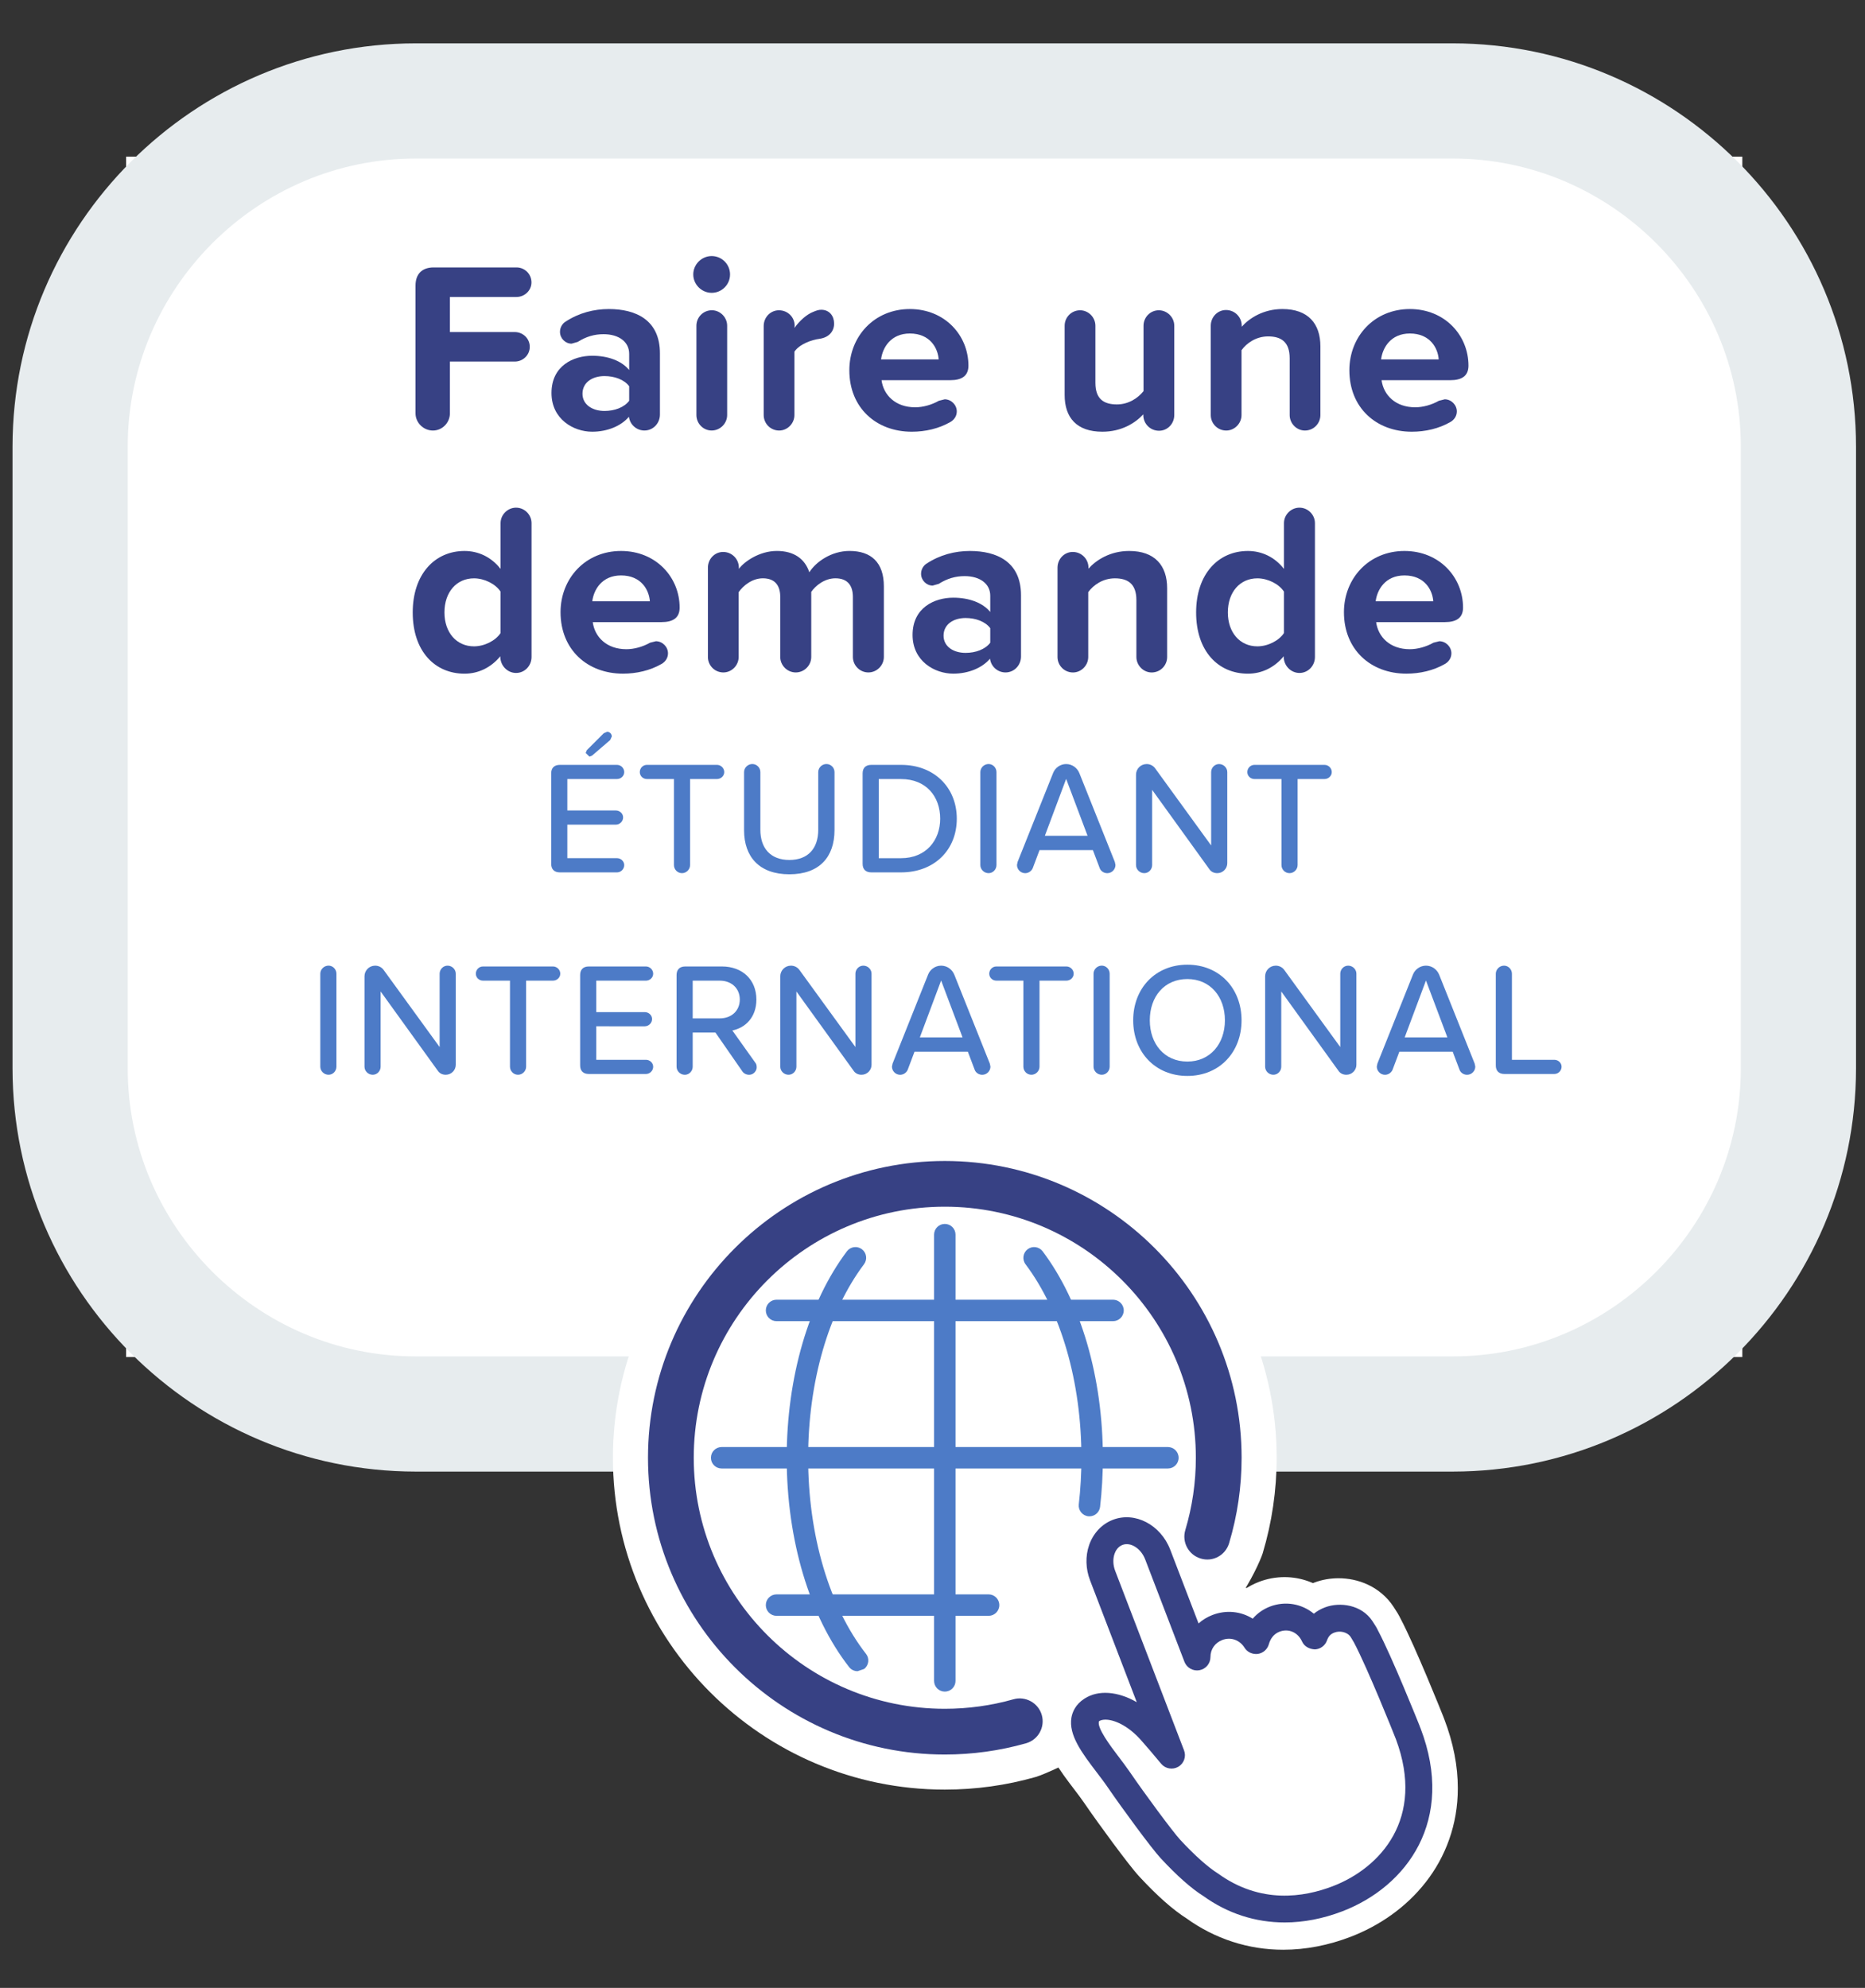 <?xml version="1.0" encoding="UTF-8" standalone="no"?>
<!-- Created with Inkscape (http://www.inkscape.org/) -->

<svg
   version="1.1"
   id="svg9"
   xml:space="preserve"
   width="91"
   height="97"
   viewBox="0 0 91 97"
   sodipodi:docname="icone_DemandeEtudiantInternational-91x97.svg"
   inkscape:version="1.1.1 (3bf5ae0d25, 2021-09-20)"
   xmlns:inkscape="http://www.inkscape.org/namespaces/inkscape"
   xmlns:sodipodi="http://sodipodi.sourceforge.net/DTD/sodipodi-0.dtd"
   xmlns="http://www.w3.org/2000/svg"
   xmlns:svg="http://www.w3.org/2000/svg"><rect x="0" y="0" width="91" height="97" fill="#333333" stroke="none"/><defs
     id="defs13" /><sodipodi:namedview
     id="namedview11"
     pagecolor="#ffffff"
     bordercolor="#666666"
     borderopacity="1.0"
     inkscape:pageshadow="2"
     inkscape:pageopacity="0.0"
     inkscape:pagecheckerboard="0"
     showgrid="false"
     inkscape:zoom="8.257732"
     inkscape:cx="45.472534"
     inkscape:cy="48.5"
     inkscape:window-width="1920"
     inkscape:window-height="1009"
     inkscape:window-x="-8"
     inkscape:window-y="-8"
     inkscape:window-maximized="1"
     inkscape:current-layer="layer1" /><g
     inkscape:groupmode="layer"
     id="layer1"
     inkscape:label="icone_DemandeEtudiantInternational-28-29"><rect
       style="fill:#ffffff;fill-rule:evenodd;stroke-width:0.91"
       id="rect133"
       width="78.862"
       height="58.574"
       x="6.152"
       y="7.643" /></g><g
     id="g15"
     inkscape:groupmode="layer"
     inkscape:label="icone_DemandeEtudiantInternational-28-28"
     transform="matrix(1.333,0,0,-1.333,0,96)"><g
       id="g603"
       transform="matrix(0.984,0,0,0.984,-0.421,0.266)"><g
         id="g17"
         transform="translate(54.473,20.316)"><path
           d="m 0,0 v 2.143 h -38.581 c -2.944,0 -5.613,1.2 -7.564,3.148 -1.948,1.952 -3.148,4.62 -3.149,7.564 v 23.137 c 10e-4,2.945 1.201,5.613 3.149,7.564 1.951,1.949 4.619,3.148 7.564,3.149 H 0 c 2.944,-10e-4 5.612,-1.2 7.564,-3.149 1.948,-1.951 3.148,-4.619 3.149,-7.564 V 12.855 C 10.712,9.911 9.512,7.243 7.564,5.291 5.612,3.343 2.944,2.143 0,2.143 v -4.285 c 8.263,0.008 14.989,6.734 14.998,14.997 V 35.992 C 14.989,44.255 8.263,50.982 0,50.99 h -38.581 c -8.263,-0.008 -14.99,-6.735 -14.998,-14.998 V 12.855 c 0.008,-8.263 6.735,-14.989 14.998,-14.997 L 0,-2.142 V 0"
           style="fill:#e7ecee;fill-opacity:1;fill-rule:nonzero;stroke:none"
           id="path19" /></g><g
         id="g21"
         transform="translate(15.885,57.541)"><path
           d="M 0,0 V 4.754 C 0,5.186 0.243,5.429 0.676,5.429 H 3.755 C 4.061,5.429 4.313,5.186 4.313,4.871 4.313,4.573 4.061,4.33 3.755,4.33 H 1.279 V 3.025 H 3.691 C 3.998,3.025 4.25,2.782 4.25,2.476 4.25,2.17 3.998,1.927 3.691,1.927 H 1.279 V 0 C 1.279,-0.342 1,-0.639 0.649,-0.639 0.288,-0.639 0,-0.342 0,0"
           style="fill:#374184;fill-opacity:1;fill-rule:nonzero;stroke:none"
           id="path23" /></g><g
         id="g25"
         transform="translate(23.833,58.01)"><path
           d="m 0,0 v 0.54 c -0.188,0.252 -0.549,0.378 -0.918,0.378 -0.45,0 -0.819,-0.234 -0.819,-0.657 0,-0.406 0.369,-0.64 0.819,-0.64 0.369,0 0.73,0.127 0.918,0.379 z m 1.144,1.765 v -2.279 c 0,-0.324 -0.252,-0.593 -0.577,-0.593 -0.288,0 -0.54,0.215 -0.576,0.512 -0.288,-0.342 -0.801,-0.557 -1.368,-0.557 -0.693,0 -1.513,0.467 -1.513,1.44 0,1.017 0.82,1.386 1.513,1.386 0.576,0 1.089,-0.18 1.377,-0.531 v 0.603 c 0,0.442 -0.378,0.73 -0.954,0.73 -0.342,0 -0.649,-0.09 -0.963,-0.288 L -2.143,2.124 c -0.234,0 -0.431,0.198 -0.431,0.441 0,0.163 0.09,0.306 0.207,0.378 0.495,0.325 1.053,0.469 1.611,0.469 0.99,0 1.9,-0.396 1.9,-1.647"
           style="fill:#374184;fill-opacity:1;fill-rule:nonzero;stroke:none"
           id="path27" /></g><g
         id="g29"
         transform="translate(26.334,57.479)"><path
           d="m 0,0 v 3.321 c 0,0.316 0.252,0.577 0.576,0.577 0.306,0 0.568,-0.261 0.568,-0.577 V 0 C 1.144,-0.315 0.882,-0.576 0.567,-0.576 0.252,-0.576 0,-0.315 0,0 Z m -0.117,5.23 c 0,0.378 0.315,0.684 0.684,0.684 0.378,0 0.684,-0.306 0.684,-0.684 0,-0.377 -0.306,-0.684 -0.684,-0.684 -0.369,0 -0.684,0.307 -0.684,0.684"
           style="fill:#374184;fill-opacity:1;fill-rule:nonzero;stroke:none"
           id="path31" /></g><g
         id="g33"
         transform="translate(31.456,60.881)"><path
           d="m 0,0 c 0,-0.278 -0.18,-0.513 -0.54,-0.566 -0.297,-0.037 -0.747,-0.199 -0.936,-0.478 v -2.358 c 0,-0.316 -0.261,-0.577 -0.567,-0.577 -0.324,0 -0.576,0.261 -0.576,0.577 v 3.312 c 0,0.324 0.252,0.585 0.567,0.585 0.323,0 0.585,-0.252 0.585,-0.576 l -0.009,-0.081 c 0.189,0.262 0.451,0.505 0.711,0.603 0.108,0.045 0.189,0.073 0.288,0.073 C -0.171,0.514 0,0.279 0,0"
           style="fill:#374184;fill-opacity:1;fill-rule:nonzero;stroke:none"
           id="path35" /></g><g
         id="g37"
         transform="translate(33.203,59.549)"><path
           d="M 0,0 H 2.143 C 2.115,0.414 1.827,0.963 1.071,0.963 0.359,0.963 0.054,0.433 0,0 Z m 1.071,1.873 c 1.296,0 2.179,-0.973 2.179,-2.107 0,-0.378 -0.243,-0.54 -0.676,-0.54 H 0.018 c 0.072,-0.549 0.513,-1.008 1.251,-1.008 0.289,0 0.612,0.09 0.882,0.243 l 0.216,0.054 c 0.243,0 0.45,-0.207 0.45,-0.451 0,-0.17 -0.098,-0.315 -0.243,-0.396 -0.423,-0.243 -0.927,-0.359 -1.431,-0.359 -1.324,0 -2.323,0.89 -2.323,2.286 0,1.26 0.928,2.278 2.251,2.278"
           style="fill:#374184;fill-opacity:1;fill-rule:nonzero;stroke:none"
           id="path39" /></g><g
         id="g41"
         transform="translate(44.11,60.8)"><path
           d="m 0,0 v -3.321 c 0,-0.325 -0.252,-0.585 -0.567,-0.585 -0.325,0 -0.585,0.26 -0.585,0.585 v 0.026 c -0.297,-0.323 -0.811,-0.647 -1.522,-0.647 -0.954,0 -1.404,0.521 -1.404,1.368 V 0 c 0,0.315 0.252,0.576 0.576,0.576 0.306,0 0.568,-0.261 0.568,-0.576 v -2.124 c 0,-0.604 0.314,-0.802 0.8,-0.802 0.442,0 0.792,0.243 0.99,0.495 V 0 c 0,0.315 0.252,0.576 0.568,0.576 C -0.261,0.576 0,0.315 0,0"
           style="fill:#374184;fill-opacity:1;fill-rule:nonzero;stroke:none"
           id="path43" /></g><g
         id="g45"
         transform="translate(49.546,60.035)"><path
           d="m 0,0 v -2.557 c 0,-0.315 -0.252,-0.576 -0.576,-0.576 -0.307,0 -0.567,0.261 -0.567,0.576 v 2.116 c 0,0.603 -0.316,0.81 -0.801,0.81 -0.45,0 -0.802,-0.252 -0.99,-0.513 v -2.413 c 0,-0.315 -0.262,-0.576 -0.568,-0.576 -0.324,0 -0.576,0.261 -0.576,0.576 v 3.322 c 0,0.324 0.252,0.586 0.567,0.586 0.324,0 0.585,-0.262 0.585,-0.586 V 0.729 c 0.28,0.315 0.801,0.658 1.513,0.658 C -0.459,1.387 0,0.846 0,0"
           style="fill:#374184;fill-opacity:1;fill-rule:nonzero;stroke:none"
           id="path47" /></g><g
         id="g49"
         transform="translate(51.804,59.549)"><path
           d="M 0,0 H 2.143 C 2.115,0.414 1.827,0.963 1.071,0.963 0.359,0.963 0.054,0.433 0,0 Z m 1.071,1.873 c 1.296,0 2.179,-0.973 2.179,-2.107 0,-0.378 -0.243,-0.54 -0.676,-0.54 H 0.018 c 0.072,-0.549 0.513,-1.008 1.251,-1.008 0.289,0 0.612,0.09 0.882,0.243 l 0.216,0.054 c 0.243,0 0.45,-0.207 0.45,-0.451 0,-0.17 -0.098,-0.315 -0.243,-0.396 -0.423,-0.243 -0.927,-0.359 -1.431,-0.359 -1.324,0 -2.323,0.89 -2.323,2.286 0,1.26 0.928,2.278 2.251,2.278"
           style="fill:#374184;fill-opacity:1;fill-rule:nonzero;stroke:none"
           id="path51" /></g><g
         id="g53"
         transform="translate(19.049,49.369)"><path
           d="m 0,0 v 1.54 c -0.188,0.288 -0.603,0.495 -0.99,0.495 -0.648,0 -1.098,-0.513 -1.098,-1.269 0,-0.747 0.45,-1.261 1.098,-1.261 0.387,0 0.802,0.207 0.99,0.495 z m 1.152,4.088 v -4.979 c 0,-0.324 -0.252,-0.594 -0.576,-0.594 -0.314,0 -0.576,0.261 -0.585,0.586 v 0.035 c -0.35,-0.423 -0.819,-0.648 -1.332,-0.648 -1.099,0 -1.927,0.828 -1.927,2.278 0,1.423 0.82,2.287 1.927,2.287 0.504,0 0.99,-0.217 1.341,-0.667 v 1.702 c 0,0.314 0.262,0.576 0.576,0.576 0.316,0 0.576,-0.262 0.576,-0.576"
           style="fill:#374184;fill-opacity:1;fill-rule:nonzero;stroke:none"
           id="path55" /></g><g
         id="g57"
         transform="translate(22.46,50.549)"><path
           d="M 0,0 H 2.143 C 2.115,0.414 1.827,0.963 1.071,0.963 0.359,0.963 0.054,0.433 0,0 Z m 1.071,1.873 c 1.296,0 2.179,-0.973 2.179,-2.107 0,-0.378 -0.243,-0.54 -0.676,-0.54 H 0.018 c 0.072,-0.549 0.513,-1.008 1.251,-1.008 0.289,0 0.612,0.09 0.882,0.243 l 0.216,0.054 c 0.243,0 0.45,-0.207 0.45,-0.451 0,-0.17 -0.098,-0.315 -0.243,-0.396 -0.423,-0.243 -0.927,-0.359 -1.431,-0.359 -1.324,0 -2.323,0.89 -2.323,2.286 0,1.26 0.928,2.278 2.251,2.278"
           style="fill:#374184;fill-opacity:1;fill-rule:nonzero;stroke:none"
           id="path59" /></g><g
         id="g61"
         transform="translate(33.307,51.108)"><path
           d="m 0,0 v -2.629 c 0,-0.315 -0.262,-0.576 -0.576,-0.576 -0.316,0 -0.576,0.261 -0.576,0.576 v 2.233 c 0,0.405 -0.181,0.693 -0.649,0.693 -0.405,0 -0.738,-0.271 -0.9,-0.504 v -2.422 c 0,-0.315 -0.261,-0.576 -0.576,-0.576 -0.315,0 -0.577,0.261 -0.577,0.576 v 2.233 c 0,0.405 -0.179,0.693 -0.648,0.693 -0.396,0 -0.729,-0.271 -0.899,-0.514 v -2.412 c 0,-0.315 -0.262,-0.576 -0.568,-0.576 -0.324,0 -0.576,0.261 -0.576,0.576 v 3.321 c 0,0.325 0.252,0.586 0.567,0.586 0.324,0 0.585,-0.261 0.585,-0.586 V 0.648 c 0.189,0.261 0.756,0.667 1.413,0.667 0.64,0 1.044,-0.298 1.207,-0.793 0.252,0.396 0.829,0.793 1.495,0.793 C -0.478,1.315 0,0.891 0,0"
           style="fill:#374184;fill-opacity:1;fill-rule:nonzero;stroke:none"
           id="path63" /></g><g
         id="g65"
         transform="translate(37.265,49.01)"><path
           d="m 0,0 v 0.54 c -0.189,0.252 -0.549,0.378 -0.918,0.378 -0.45,0 -0.819,-0.234 -0.819,-0.657 0,-0.406 0.369,-0.64 0.819,-0.64 0.369,0 0.729,0.127 0.918,0.379 z m 1.144,1.765 v -2.279 c 0,-0.324 -0.252,-0.593 -0.577,-0.593 -0.288,0 -0.54,0.215 -0.576,0.512 -0.288,-0.342 -0.801,-0.557 -1.368,-0.557 -0.693,0 -1.513,0.467 -1.513,1.44 0,1.017 0.82,1.386 1.513,1.386 0.576,0 1.089,-0.18 1.377,-0.531 v 0.603 c 0,0.442 -0.378,0.73 -0.954,0.73 -0.342,0 -0.649,-0.09 -0.963,-0.288 L -2.143,2.124 c -0.234,0 -0.431,0.198 -0.431,0.441 0,0.163 0.09,0.306 0.207,0.378 0.495,0.325 1.052,0.469 1.611,0.469 0.99,0 1.9,-0.396 1.9,-1.647"
           style="fill:#374184;fill-opacity:1;fill-rule:nonzero;stroke:none"
           id="path67" /></g><g
         id="g69"
         transform="translate(43.845,51.035)"><path
           d="m 0,0 v -2.557 c 0,-0.315 -0.252,-0.576 -0.576,-0.576 -0.307,0 -0.568,0.261 -0.568,0.576 v 2.116 c 0,0.603 -0.315,0.81 -0.8,0.81 -0.451,0 -0.802,-0.252 -0.991,-0.513 v -2.413 c 0,-0.315 -0.261,-0.576 -0.567,-0.576 -0.324,0 -0.576,0.261 -0.576,0.576 v 3.322 c 0,0.324 0.252,0.586 0.567,0.586 0.324,0 0.585,-0.262 0.585,-0.586 V 0.729 c 0.279,0.315 0.801,0.658 1.513,0.658 C -0.459,1.387 0,0.846 0,0"
           style="fill:#374184;fill-opacity:1;fill-rule:nonzero;stroke:none"
           id="path71" /></g><g
         id="g73"
         transform="translate(48.191,49.369)"><path
           d="m 0,0 v 1.54 c -0.189,0.288 -0.603,0.495 -0.99,0.495 -0.648,0 -1.098,-0.513 -1.098,-1.269 0,-0.747 0.45,-1.261 1.098,-1.261 0.387,0 0.801,0.207 0.99,0.495 z m 1.152,4.088 v -4.979 c 0,-0.324 -0.252,-0.594 -0.576,-0.594 -0.314,0 -0.576,0.261 -0.585,0.586 v 0.035 c -0.35,-0.423 -0.819,-0.648 -1.332,-0.648 -1.099,0 -1.927,0.828 -1.927,2.278 0,1.423 0.82,2.287 1.927,2.287 0.504,0 0.99,-0.217 1.341,-0.667 v 1.702 c 0,0.314 0.262,0.576 0.576,0.576 0.316,0 0.576,-0.262 0.576,-0.576"
           style="fill:#374184;fill-opacity:1;fill-rule:nonzero;stroke:none"
           id="path75" /></g><g
         id="g77"
         transform="translate(51.602,50.549)"><path
           d="M 0,0 H 2.143 C 2.115,0.414 1.827,0.963 1.071,0.963 0.359,0.963 0.054,0.433 0,0 Z m 1.071,1.873 c 1.296,0 2.179,-0.973 2.179,-2.107 0,-0.378 -0.243,-0.54 -0.676,-0.54 H 0.018 c 0.072,-0.549 0.513,-1.008 1.251,-1.008 0.288,0 0.612,0.09 0.882,0.243 l 0.216,0.054 c 0.243,0 0.45,-0.207 0.45,-0.451 0,-0.17 -0.098,-0.315 -0.243,-0.396 -0.423,-0.243 -0.927,-0.359 -1.431,-0.359 -1.324,0 -2.323,0.89 -2.323,2.286 0,1.26 0.928,2.278 2.251,2.278"
           style="fill:#374184;fill-opacity:1;fill-rule:nonzero;stroke:none"
           id="path79" /></g><g
         id="g81"
         transform="translate(22.354,44.771)"><path
           d="m 0,0 -0.139,0.138 0.042,0.102 0.63,0.63 0.126,0.054 c 0.096,0 0.174,-0.078 0.174,-0.174 L 0.773,0.618 0.096,0.036 Z m -1.422,-3.987 v 3.364 c 0,0.203 0.114,0.317 0.324,0.317 h 2.123 c 0.144,0 0.27,-0.12 0.27,-0.269 0,-0.145 -0.126,-0.258 -0.27,-0.258 h -1.847 v -1.17 h 1.805 c 0.144,0 0.27,-0.113 0.27,-0.258 0,-0.149 -0.126,-0.269 -0.27,-0.269 h -1.805 v -1.247 h 1.847 c 0.144,0 0.27,-0.115 0.27,-0.258 0,-0.151 -0.126,-0.271 -0.27,-0.271 h -2.123 c -0.21,0 -0.324,0.115 -0.324,0.319"
           style="fill:#4d7bc7;fill-opacity:1;fill-rule:nonzero;stroke:none"
           id="path83" /></g><g
         id="g85"
         transform="translate(25.498,40.736)"><path
           d="m 0,0 v 3.202 h -1.007 c -0.144,0 -0.263,0.113 -0.263,0.258 0,0.149 0.119,0.269 0.263,0.269 h 2.609 c 0.143,0 0.269,-0.12 0.269,-0.269 0,-0.145 -0.126,-0.258 -0.269,-0.258 H 0.6 V 0 C 0.6,-0.162 0.462,-0.3 0.3,-0.3 0.132,-0.3 0,-0.162 0,0"
           style="fill:#4d7bc7;fill-opacity:1;fill-rule:nonzero;stroke:none"
           id="path87" /></g><g
         id="g89"
         transform="translate(28.107,44.196)"><path
           d="M 0,0 C 0,0.162 0.139,0.3 0.307,0.3 0.475,0.3 0.606,0.162 0.606,0 v -2.147 c 0,-0.684 0.377,-1.122 1.079,-1.122 0.702,0 1.074,0.438 1.074,1.122 V 0 c 0,0.162 0.137,0.3 0.305,0.3 0.168,0 0.3,-0.138 0.3,-0.3 V -2.159 C 3.364,-3.154 2.807,-3.802 1.685,-3.802 0.564,-3.802 0,-3.148 0,-2.165 V 0"
           style="fill:#4d7bc7;fill-opacity:1;fill-rule:nonzero;stroke:none"
           id="path91" /></g><g
         id="g93"
         transform="translate(33.945,40.993)"><path
           d="M 0,0 C 0.924,0 1.457,0.659 1.457,1.469 1.457,2.29 0.941,2.944 0,2.944 H -0.828 V 0 Z m -1.428,-0.21 v 3.364 c 0,0.204 0.115,0.318 0.324,0.318 H 0 C 1.247,3.472 2.075,2.62 2.075,1.469 2.075,0.312 1.247,-0.528 0,-0.528 h -1.104 c -0.209,0 -0.324,0.114 -0.324,0.318"
           style="fill:#4d7bc7;fill-opacity:1;fill-rule:nonzero;stroke:none"
           id="path95" /></g><g
         id="g97"
         transform="translate(36.896,40.736)"><path
           d="M 0,0 V 3.46 C 0,3.622 0.139,3.76 0.307,3.76 0.468,3.76 0.6,3.622 0.6,3.46 V 0 C 0.6,-0.162 0.468,-0.3 0.307,-0.3 0.139,-0.3 0,-0.162 0,0"
           style="fill:#4d7bc7;fill-opacity:1;fill-rule:nonzero;stroke:none"
           id="path99" /></g><g
         id="g101"
         transform="translate(40.885,41.826)"><path
           d="M 0,0 -0.797,2.117 -1.589,0 Z m 1.038,-1.085 c 0,-0.168 -0.139,-0.306 -0.306,-0.306 -0.132,0 -0.246,0.084 -0.282,0.192 l -0.252,0.666 h -1.985 l -0.251,-0.666 c -0.042,-0.108 -0.156,-0.192 -0.282,-0.192 -0.168,0 -0.306,0.138 -0.306,0.306 l 0.023,0.113 1.32,3.305 c 0.072,0.191 0.263,0.336 0.486,0.336 0.228,0 0.413,-0.145 0.491,-0.336 l 1.32,-3.305 0.024,-0.113"
           style="fill:#4d7bc7;fill-opacity:1;fill-rule:nonzero;stroke:none"
           id="path103" /></g><g
         id="g105"
         transform="translate(45.41,40.591)"><path
           d="M 0,0 -2.123,2.944 V 0.145 c 0,-0.163 -0.132,-0.3 -0.293,-0.3 -0.168,0 -0.307,0.137 -0.307,0.3 v 3.363 c 0,0.217 0.174,0.396 0.397,0.396 0.126,0 0.245,-0.06 0.317,-0.162 L 0.072,0.876 v 2.728 c 0,0.163 0.132,0.3 0.294,0.3 0.168,0 0.306,-0.137 0.306,-0.3 V 0.216 C 0.672,0.012 0.504,-0.155 0.3,-0.155 0.174,-0.155 0.066,-0.102 0,0"
           style="fill:#4d7bc7;fill-opacity:1;fill-rule:nonzero;stroke:none"
           id="path107" /></g><g
         id="g109"
         transform="translate(48.098,40.736)"><path
           d="m 0,0 v 3.202 h -1.007 c -0.144,0 -0.263,0.113 -0.263,0.258 0,0.149 0.119,0.269 0.263,0.269 h 2.609 c 0.143,0 0.269,-0.12 0.269,-0.269 0,-0.145 -0.126,-0.258 -0.269,-0.258 H 0.6 V 0 C 0.6,-0.162 0.462,-0.3 0.3,-0.3 0.132,-0.3 0,-0.162 0,0"
           style="fill:#4d7bc7;fill-opacity:1;fill-rule:nonzero;stroke:none"
           id="path111" /></g><g
         id="g113"
         transform="translate(12.343,33.236)"><path
           d="M 0,0 V 3.46 C 0,3.622 0.139,3.76 0.307,3.76 0.468,3.76 0.6,3.622 0.6,3.46 V 0 C 0.6,-0.162 0.468,-0.3 0.307,-0.3 0.139,-0.3 0,-0.162 0,0"
           style="fill:#4d7bc7;fill-opacity:1;fill-rule:nonzero;stroke:none"
           id="path115" /></g><g
         id="g117"
         transform="translate(16.71,33.091)"><path
           d="M 0,0 -2.123,2.944 V 0.145 c 0,-0.163 -0.132,-0.3 -0.293,-0.3 -0.168,0 -0.307,0.137 -0.307,0.3 v 3.363 c 0,0.217 0.174,0.396 0.397,0.396 0.126,0 0.245,-0.06 0.317,-0.162 L 0.072,0.876 v 2.729 c 0,0.162 0.132,0.299 0.294,0.299 0.168,0 0.306,-0.137 0.306,-0.299 V 0.216 C 0.672,0.012 0.504,-0.155 0.3,-0.155 0.174,-0.155 0.066,-0.102 0,0"
           style="fill:#4d7bc7;fill-opacity:1;fill-rule:nonzero;stroke:none"
           id="path119" /></g><g
         id="g121"
         transform="translate(19.399,33.236)"><path
           d="m 0,0 v 3.202 h -1.007 c -0.144,0 -0.263,0.113 -0.263,0.258 0,0.149 0.119,0.269 0.263,0.269 h 2.608 c 0.144,0 0.27,-0.12 0.27,-0.269 0,-0.145 -0.126,-0.258 -0.27,-0.258 H 0.6 V 0 C 0.6,-0.162 0.462,-0.3 0.3,-0.3 0.132,-0.3 0,-0.162 0,0"
           style="fill:#4d7bc7;fill-opacity:1;fill-rule:nonzero;stroke:none"
           id="path123" /></g><g
         id="g125"
         transform="translate(22.009,33.283)"><path
           d="m 0,0 v 3.364 c 0,0.203 0.114,0.318 0.324,0.318 h 2.123 c 0.144,0 0.27,-0.121 0.27,-0.27 0,-0.144 -0.126,-0.258 -0.27,-0.258 H 0.6 v -1.17 h 1.805 c 0.144,0 0.27,-0.113 0.27,-0.258 0,-0.149 -0.126,-0.269 -0.27,-0.269 H 0.6 V 0.21 h 1.847 c 0.144,0 0.27,-0.114 0.27,-0.258 0,-0.15 -0.126,-0.27 -0.27,-0.27 H 0.324 C 0.114,-0.318 0,-0.204 0,0"
           style="fill:#4d7bc7;fill-opacity:1;fill-rule:nonzero;stroke:none"
           id="path127" /></g><g
         id="g129"
         transform="translate(26.196,35.034)"><path
           d="m 0,0 h 1.008 c 0.431,0 0.744,0.281 0.744,0.701 0,0.42 -0.313,0.702 -0.744,0.702 H 0 Z m 2.381,-1.823 c 0,-0.126 -0.114,-0.276 -0.281,-0.276 -0.103,0 -0.199,0.048 -0.252,0.126 L 0.846,-0.528 H 0 v -1.271 c 0,-0.162 -0.132,-0.3 -0.293,-0.3 -0.168,0 -0.307,0.138 -0.307,0.3 v 3.412 c 0,0.203 0.115,0.318 0.325,0.318 h 1.361 c 0.762,0 1.283,-0.492 1.283,-1.23 0,-0.672 -0.42,-1.055 -0.894,-1.151 l 0.846,-1.188 c 0.036,-0.042 0.06,-0.09 0.06,-0.185"
           style="fill:#4d7bc7;fill-opacity:1;fill-rule:nonzero;stroke:none"
           id="path131" /></g><g
         id="g133"
         transform="translate(32.177,33.091)"><path
           d="M 0,0 -2.123,2.944 V 0.145 c 0,-0.163 -0.132,-0.3 -0.293,-0.3 -0.168,0 -0.307,0.137 -0.307,0.3 v 3.363 c 0,0.217 0.174,0.396 0.397,0.396 0.126,0 0.245,-0.06 0.317,-0.162 L 0.072,0.876 v 2.729 c 0,0.162 0.132,0.299 0.294,0.299 0.168,0 0.306,-0.137 0.306,-0.299 V 0.216 C 0.672,0.012 0.504,-0.155 0.3,-0.155 0.174,-0.155 0.066,-0.102 0,0"
           style="fill:#4d7bc7;fill-opacity:1;fill-rule:nonzero;stroke:none"
           id="path135" /></g><g
         id="g137"
         transform="translate(36.234,34.326)"><path
           d="M 0,0 -0.797,2.117 -1.589,0 Z m 1.038,-1.085 c 0,-0.168 -0.138,-0.306 -0.305,-0.306 -0.133,0 -0.247,0.084 -0.283,0.192 l -0.252,0.666 h -1.985 l -0.251,-0.666 c -0.042,-0.108 -0.156,-0.192 -0.282,-0.192 -0.168,0 -0.306,0.138 -0.306,0.306 l 0.024,0.113 1.319,3.305 c 0.072,0.191 0.264,0.336 0.486,0.336 0.228,0 0.413,-0.145 0.491,-0.336 l 1.32,-3.305 0.024,-0.113"
           style="fill:#4d7bc7;fill-opacity:1;fill-rule:nonzero;stroke:none"
           id="path139" /></g><g
         id="g141"
         transform="translate(38.497,33.236)"><path
           d="m 0,0 v 3.202 h -1.007 c -0.144,0 -0.263,0.113 -0.263,0.258 0,0.149 0.119,0.269 0.263,0.269 h 2.609 c 0.143,0 0.269,-0.12 0.269,-0.269 0,-0.145 -0.126,-0.258 -0.269,-0.258 H 0.6 V 0 C 0.6,-0.162 0.462,-0.3 0.3,-0.3 0.132,-0.3 0,-0.162 0,0"
           style="fill:#4d7bc7;fill-opacity:1;fill-rule:nonzero;stroke:none"
           id="path143" /></g><g
         id="g145"
         transform="translate(41.107,33.236)"><path
           d="M 0,0 V 3.46 C 0,3.622 0.139,3.76 0.307,3.76 0.468,3.76 0.6,3.622 0.6,3.46 V 0 C 0.6,-0.162 0.468,-0.3 0.307,-0.3 0.139,-0.3 0,-0.162 0,0"
           style="fill:#4d7bc7;fill-opacity:1;fill-rule:nonzero;stroke:none"
           id="path147" /></g><g
         id="g149"
         transform="translate(44.598,36.497)"><path
           d="m 0,0 c -0.857,0 -1.398,-0.653 -1.398,-1.535 0,-0.875 0.541,-1.535 1.398,-1.535 0.846,0 1.396,0.66 1.396,1.535 C 1.396,-0.653 0.846,0 0,0 Z m 0,0.534 c 1.193,0 2.015,-0.882 2.015,-2.069 0,-1.188 -0.822,-2.069 -2.015,-2.069 -1.193,0 -2.016,0.881 -2.016,2.069 0,1.187 0.823,2.069 2.016,2.069"
           style="fill:#4d7bc7;fill-opacity:1;fill-rule:nonzero;stroke:none"
           id="path151" /></g><g
         id="g153"
         transform="translate(50.213,33.091)"><path
           d="M 0,0 -2.123,2.944 V 0.145 c 0,-0.163 -0.132,-0.3 -0.293,-0.3 -0.168,0 -0.307,0.137 -0.307,0.3 v 3.363 c 0,0.217 0.174,0.396 0.397,0.396 0.126,0 0.245,-0.06 0.317,-0.162 L 0.072,0.876 v 2.729 c 0,0.162 0.132,0.299 0.294,0.299 0.168,0 0.306,-0.137 0.306,-0.299 V 0.216 C 0.672,0.012 0.504,-0.155 0.3,-0.155 0.174,-0.155 0.066,-0.102 0,0"
           style="fill:#4d7bc7;fill-opacity:1;fill-rule:nonzero;stroke:none"
           id="path155" /></g><g
         id="g157"
         transform="translate(54.27,34.326)"><path
           d="M 0,0 -0.797,2.117 -1.589,0 Z m 1.038,-1.085 c 0,-0.168 -0.139,-0.306 -0.306,-0.306 -0.132,0 -0.246,0.084 -0.282,0.192 l -0.252,0.666 h -1.985 l -0.251,-0.666 c -0.042,-0.108 -0.156,-0.192 -0.282,-0.192 -0.168,0 -0.306,0.138 -0.306,0.306 l 0.023,0.113 1.32,3.305 c 0.072,0.191 0.263,0.336 0.486,0.336 0.228,0 0.413,-0.145 0.491,-0.336 l 1.32,-3.305 0.024,-0.113"
           style="fill:#4d7bc7;fill-opacity:1;fill-rule:nonzero;stroke:none"
           id="path159" /></g><g
         id="g161"
         transform="translate(56.071,33.283)"><path
           d="m 0,0 v 3.412 c 0,0.162 0.139,0.3 0.307,0.3 0.161,0 0.293,-0.138 0.293,-0.3 V 0.21 h 1.577 c 0.144,0 0.27,-0.114 0.27,-0.258 0,-0.15 -0.126,-0.27 -0.27,-0.27 H 0.324 C 0.114,-0.318 0,-0.204 0,0"
           style="fill:#4d7bc7;fill-opacity:1;fill-rule:nonzero;stroke:none"
           id="path163" /></g><g
         id="g165"
         transform="translate(52.75,8.439)"><path
           d="M 0,0 -0.004,-0.001 -0.03,0.079 c 0,0 -1.01,2.529 -1.538,3.523 -0.038,0.086 -0.093,0.164 -0.171,0.283 -0.25,0.38 -0.794,0.456 -1.167,0.316 C -3.21,4.088 -3.384,3.879 -3.481,3.606 -3.752,4.204 -4.382,4.451 -4.953,4.232 -5.318,4.092 -5.554,3.79 -5.653,3.433 -5.964,3.934 -6.551,4.127 -7.086,3.921 -7.552,3.743 -7.844,3.313 -7.844,2.823 l -1.463,3.812 c -0.257,0.672 -0.925,1.04 -1.491,0.823 -0.565,-0.217 -0.815,-0.937 -0.557,-1.609 l 2.561,-6.678 c -0.306,0.368 -0.58,0.69 -0.784,0.915 -0.725,0.803 -1.653,1.112 -2.184,0.768 -0.794,-0.515 0.36,-1.647 1.01,-2.598 0.533,-0.781 1.61,-2.243 1.92,-2.577 0.541,-0.584 1.062,-1.058 1.51,-1.34 1.461,-1.054 3.128,-1.115 4.705,-0.51 C -0.706,-5.438 1.296,-3.378 0,0"
           style="fill:#ffffff;fill-opacity:1;fill-rule:nonzero;stroke:none"
           id="path167" /></g><g
         id="g169"
         transform="translate(52.75,8.439)"><path
           d="M 0,0 -0.344,0.939 -0.348,0.938 -0.004,-0.001 0.945,0.314 0.919,0.394 0.898,0.45 C 0.897,0.453 0.643,1.09 0.321,1.855 -0.004,2.625 -0.386,3.506 -0.684,4.071 L -1.568,3.602 -0.655,4.011 C -0.75,4.218 -0.836,4.329 -0.903,4.434 -1.107,4.745 -1.392,4.96 -1.676,5.087 -1.962,5.215 -2.251,5.266 -2.531,5.267 -2.776,5.266 -3.018,5.227 -3.258,5.138 h 0.002 C -3.538,5.035 -3.803,4.862 -4.003,4.644 -4.206,4.428 -4.339,4.178 -4.423,3.943 l 0.942,-0.337 0.91,0.413 c -0.35,0.791 -1.139,1.299 -1.963,1.292 -0.261,0 -0.527,-0.049 -0.78,-0.147 l 0.003,0.001 C -6.002,4.905 -6.456,4.306 -6.616,3.701 l 0.963,-0.268 0.849,0.528 c -0.4,0.652 -1.113,1.046 -1.851,1.042 -0.265,0 -0.535,-0.049 -0.792,-0.149 l 0.003,0.001 C -8.288,4.54 -8.852,3.714 -8.844,2.823 h 1 l 0.933,0.358 -1.462,3.812 c -0.17,0.442 -0.451,0.815 -0.808,1.085 -0.356,0.27 -0.797,0.442 -1.279,0.443 -0.23,0 -0.47,-0.041 -0.699,-0.13 l 0.003,10e-4 c -0.429,-0.164 -0.77,-0.474 -0.983,-0.831 -0.215,-0.359 -0.318,-0.763 -0.318,-1.173 0,-0.299 0.055,-0.604 0.168,-0.897 l 2.561,-6.678 0.934,0.358 0.769,0.64 c -0.311,0.373 -0.589,0.701 -0.81,0.946 -0.337,0.372 -0.713,0.67 -1.115,0.885 -0.403,0.213 -0.834,0.35 -1.301,0.352 -0.347,0.001 -0.725,-0.084 -1.058,-0.302 l 0.002,0.001 c -0.206,-0.132 -0.403,-0.324 -0.536,-0.564 -0.134,-0.239 -0.19,-0.509 -0.188,-0.741 0.003,-0.373 0.111,-0.658 0.227,-0.907 0.18,-0.372 0.407,-0.684 0.629,-0.984 0.221,-0.297 0.441,-0.576 0.597,-0.805 0.279,-0.408 0.685,-0.973 1.066,-1.487 0.191,-0.257 0.375,-0.5 0.535,-0.706 0.162,-0.208 0.289,-0.366 0.411,-0.499 0.579,-0.621 1.137,-1.142 1.712,-1.507 l 0.532,0.846 -0.585,-0.811 c 1.02,-0.74 2.177,-1.088 3.314,-1.085 0.798,0 1.584,0.165 2.333,0.451 0.885,0.341 1.78,0.91 2.484,1.752 0.703,0.837 1.192,1.973 1.188,3.3 0.001,0.755 -0.153,1.563 -0.478,2.411 -0.196,0.51 -0.765,0.769 -1.278,0.581 L 0,0 -0.934,-0.358 c 0.249,-0.65 0.346,-1.21 0.346,-1.694 -0.003,-0.847 -0.285,-1.485 -0.725,-2.021 -0.44,-0.531 -1.059,-0.934 -1.663,-1.164 -0.551,-0.211 -1.095,-0.319 -1.617,-0.319 -0.745,0.003 -1.448,0.208 -2.144,0.707 l -0.052,0.035 c -0.322,0.199 -0.806,0.627 -1.31,1.173 -0.033,0.034 -0.157,0.184 -0.3,0.369 -0.439,0.563 -1.145,1.533 -1.528,2.093 -0.285,0.415 -0.605,0.802 -0.83,1.127 -0.112,0.16 -0.198,0.302 -0.241,0.394 L -11.034,0.43 -11.05,0.426 -11.034,0.428 V 0.43 l -0.016,-0.004 0.016,0.002 -0.261,-0.04 h 0.264 l -0.003,0.04 -0.261,-0.04 h 0.264 -0.477 l 0.414,-0.23 0.063,0.23 h -0.477 l 0.414,-0.23 -0.339,0.189 0.215,-0.332 0.124,0.143 -0.339,0.189 0.215,-0.332 0.002,0.002 -0.093,0.142 0.045,-0.165 0.048,0.023 -0.093,0.142 0.045,-0.165 -0.007,0.023 0.004,-0.024 0.003,9e-4 -0.007,0.023 0.004,-0.024 0.016,9e-4 c 0.044,0.002 0.186,-0.022 0.36,-0.117 0.175,-0.093 0.38,-0.248 0.571,-0.46 0.187,-0.206 0.456,-0.523 0.757,-0.885 0.313,-0.376 0.853,-0.47 1.275,-0.223 0.421,0.247 0.603,0.764 0.428,1.221 l -2.562,6.678 -0.035,0.181 0.031,0.14 0.005,0.008 -0.016,0.013 0.012,-0.017 0.004,0.004 -0.016,0.013 0.012,-0.017 -0.037,0.051 0.022,-0.059 0.015,0.008 -0.037,0.051 0.022,-0.059 0.004,0.002 -0.024,0.061 V 6.521 l 0.024,0.005 -0.024,0.061 V 6.521 l 0.014,-0.004 c 0.04,-0.011 0.15,-0.09 0.206,-0.24 l 1.462,-3.813 c 0.173,-0.45 0.641,-0.713 1.116,-0.625 0.475,0.088 0.818,0.501 0.818,0.984 0.007,0.09 0.027,0.123 0.116,0.165 l 0.002,10e-4 0.071,0.014 0.153,-0.098 c 0.21,-0.338 0.597,-0.518 0.991,-0.462 0.394,0.057 0.715,0.338 0.821,0.722 0.039,0.11 0.056,0.114 0.095,0.133 l 0.003,10e-4 0.058,0.012 c 0.048,-0.008 0.082,-0.003 0.142,-0.118 0.169,-0.371 0.545,-0.603 0.952,-0.586 0.407,0.017 0.763,0.279 0.901,0.662 l 0.011,0.027 -0.084,0.049 0.061,-0.074 0.023,0.025 -0.084,0.049 0.061,-0.074 -0.061,0.073 0.048,-0.083 0.013,0.01 -0.061,0.073 0.048,-0.083 0.007,0.004 h 0.003 l -0.001,10e-4 0.001,-10e-4 v 0 l -0.001,10e-4 0.001,-10e-4 0.023,0.002 0.029,-0.003 0.007,-0.002 0.063,0.166 -0.142,-0.093 0.079,-0.073 0.063,0.166 -0.142,-0.093 0.088,-0.133 0.011,-0.019 0.12,0.066 -0.125,-0.056 0.005,-0.01 0.12,0.066 -0.125,-0.056 0.029,-0.059 c 0.229,-0.43 0.616,-1.311 0.928,-2.054 0.157,-0.374 0.299,-0.718 0.4,-0.967 0.102,-0.25 0.164,-0.404 0.164,-0.404 l 0.929,0.371 -0.949,-0.315 0.026,-0.08 c 0.086,-0.257 0.271,-0.468 0.515,-0.585 0.244,-0.118 0.524,-0.132 0.779,-0.038 L 0.344,-0.939 0,0 -0.934,-0.358 0,0"
           style="fill:#ffffff;fill-opacity:1;fill-rule:nonzero;stroke:none"
           id="path171" /></g><g
         id="g173"
         transform="translate(41.499,8.931)"><path
           d="m 0,0 c -0.1,0 -0.182,-0.021 -0.239,-0.058 -0.097,-0.235 0.447,-0.95 0.708,-1.294 0.155,-0.204 0.309,-0.407 0.443,-0.603 0.534,-0.783 1.594,-2.218 1.873,-2.519 0.54,-0.581 1.028,-1.016 1.409,-1.255 1.579,-1.138 3.185,-0.881 4.261,-0.468 1.776,0.682 3.449,2.521 2.352,5.465 l -0.04,0.1 C 10.746,-0.573 9.751,1.916 9.242,2.875 L 9.125,3.071 C 8.992,3.273 8.706,3.313 8.521,3.24 8.375,3.187 8.297,3.104 8.24,2.945 8.172,2.753 7.994,2.622 7.79,2.613 7.579,2.626 7.398,2.722 7.315,2.906 7.157,3.251 6.815,3.398 6.477,3.273 6.23,3.177 6.124,2.966 6.079,2.807 6.026,2.615 5.864,2.474 5.668,2.445 5.472,2.422 5.277,2.508 5.173,2.677 4.991,2.968 4.656,3.084 4.344,2.962 4.073,2.858 3.906,2.616 3.906,2.33 3.906,2.089 3.734,1.882 3.497,1.839 3.265,1.795 3.025,1.926 2.939,2.151 L 1.477,5.964 C 1.321,6.368 0.935,6.617 0.632,6.499 0.452,6.43 0.37,6.262 0.338,6.168 0.273,5.978 0.281,5.747 0.362,5.535 L 2.924,-1.143 C 3.012,-1.371 2.921,-1.629 2.71,-1.753 2.5,-1.875 2.229,-1.83 2.072,-1.641 1.772,-1.278 1.502,-0.963 1.303,-0.741 0.825,-0.212 0.32,0 0,0 Z m 6.668,-7.545 c -1.088,0 -2.124,0.332 -3.032,0.987 -0.435,0.272 -0.977,0.75 -1.583,1.404 -0.342,0.368 -1.451,1.88 -1.967,2.635 -0.124,0.183 -0.269,0.371 -0.413,0.562 -0.541,0.712 -1.052,1.384 -0.938,2.038 0.036,0.199 0.147,0.483 0.482,0.7 0.52,0.339 1.25,0.271 1.948,-0.131 L -0.571,5.178 c -0.167,0.434 -0.18,0.902 -0.035,1.317 0.152,0.44 0.472,0.781 0.88,0.938 C 1.099,7.752 2.056,7.249 2.411,6.321 L 3.463,3.579 c 0.149,0.133 0.325,0.241 0.522,0.317 0.514,0.195 1.059,0.133 1.492,-0.14 0.173,0.199 0.391,0.353 0.641,0.45 0.577,0.22 1.19,0.103 1.634,-0.265 0.121,0.099 0.261,0.178 0.418,0.237 0.552,0.208 1.357,0.099 1.76,-0.51 0.11,-0.167 0.166,-0.257 0.209,-0.352 0.52,-0.979 1.505,-3.439 1.546,-3.543 l 0.017,-0.049 0.016,-0.037 C 13.035,-3.746 11.208,-6.211 8.813,-7.13 8.09,-7.407 7.368,-7.545 6.668,-7.545"
           style="fill:#374184;fill-opacity:1;fill-rule:nonzero;stroke:none"
           id="path175" /></g><g
         id="g177"
         transform="translate(41.499,8.931)"><path
           d="M 0,0 V 1 C -0.235,0.997 -0.497,0.961 -0.781,0.783 -0.953,0.672 -1.086,0.513 -1.164,0.324 -1.233,0.154 -1.25,0.001 -1.251,-0.123 c 0.011,-0.348 0.101,-0.518 0.174,-0.692 0.118,-0.248 0.256,-0.457 0.391,-0.654 0.135,-0.194 0.268,-0.368 0.358,-0.487 0.156,-0.205 0.301,-0.397 0.415,-0.563 L 0.086,-2.518 C 0.366,-2.927 0.767,-3.486 1.141,-3.99 1.328,-4.242 1.507,-4.479 1.66,-4.676 1.817,-4.877 1.934,-5.025 2.051,-5.153 l 0.002,-0.002 c 0.579,-0.62 1.099,-1.097 1.61,-1.421 L 4.194,-5.729 3.61,-6.54 c 1.014,-0.736 2.102,-1.011 3.056,-1.007 0.831,6e-4 1.563,0.193 2.147,0.417 0.832,0.32 1.65,0.847 2.285,1.618 0.634,0.766 1.063,1.798 1.059,2.986 0,0.676 -0.134,1.395 -0.413,2.144 l -0.009,0.024 -0.041,0.1 -0.927,-0.373 0.943,0.33 -0.016,0.043 c -0.046,0.12 -0.301,0.756 -0.615,1.501 -0.315,0.746 -0.673,1.57 -0.953,2.101 L 10.101,3.388 9.984,3.584 9.96,3.622 C 9.797,3.869 9.571,4.038 9.354,4.136 9.134,4.235 8.919,4.273 8.709,4.274 8.528,4.273 8.346,4.246 8.151,4.17 L 8.521,3.24 8.174,4.179 C 8.002,4.117 7.788,3.998 7.621,3.82 7.454,3.644 7.356,3.444 7.299,3.283 L 7.298,3.28 7.769,3.113 7.747,3.612 C 7.547,3.605 7.365,3.472 7.298,3.28 L 7.769,3.113 7.747,3.612 7.79,2.613 7.85,3.612 7.828,3.243 8.013,3.556 7.85,3.612 7.828,3.243 8.013,3.556 7.743,3.099 8.226,3.317 C 8.184,3.417 8.092,3.513 8.013,3.556 L 7.743,3.099 8.226,3.317 8.224,3.321 C 8.096,3.605 7.89,3.859 7.625,4.038 7.361,4.218 7.039,4.318 6.716,4.317 6.517,4.317 6.314,4.28 6.123,4.208 L 6.115,4.205 C 5.803,4.086 5.554,3.871 5.399,3.66 5.242,3.447 5.164,3.243 5.117,3.078 L 5.115,3.072 5.597,2.94 5.525,3.435 C 5.331,3.407 5.17,3.268 5.115,3.072 L 5.597,2.94 5.525,3.435 5.668,2.445 5.554,3.439 5.604,3.003 V 3.442 L 5.554,3.439 5.604,3.003 V 3.442 2.944 L 6.023,3.203 C 5.923,3.364 5.753,3.444 5.604,3.442 V 2.944 L 6.023,3.203 6.021,3.206 C 5.724,3.693 5.175,4.014 4.594,4.01 4.388,4.01 4.176,3.971 3.977,3.892 L 4.344,2.962 3.986,3.896 C 3.672,3.776 3.393,3.562 3.201,3.283 3.008,3.006 2.905,2.668 2.906,2.33 H 3.408 L 3.319,2.823 C 3.078,2.779 2.906,2.57 2.906,2.33 H 3.408 L 3.319,2.823 3.314,2.822 3.407,2.324 V 2.831 L 3.314,2.822 3.407,2.324 V 2.831 2.33 L 3.874,2.508 C 3.789,2.715 3.615,2.828 3.407,2.831 V 2.33 L 3.874,2.508 2.411,6.322 2.41,6.324 C 2.282,6.653 2.082,6.931 1.818,7.148 1.555,7.36 1.214,7.526 0.792,7.529 0.624,7.529 0.44,7.499 0.263,7.429 L 0.272,7.432 C -0.027,7.317 -0.24,7.118 -0.369,6.944 -0.501,6.768 -0.566,6.612 -0.608,6.493 -0.676,6.293 -0.705,6.092 -0.706,5.896 -0.705,5.65 -0.66,5.409 -0.572,5.178 l 2.562,-6.679 0.469,0.179 -0.502,-10e-5 0.034,-0.18 0.468,0.18 -0.502,-10e-5 H 2.455 L 2.201,-0.892 C 2.049,-0.982 1.957,-1.147 1.957,-1.321 h 0.498 l -0.254,0.429 0.007,0.004 0.249,-0.429 v 0.496 l -0.249,-0.067 0.249,-0.429 v 0.496 -0.499 L 2.841,-1.001 C 2.743,-0.883 2.598,-0.82 2.457,-0.821 V -1.32 L 2.841,-1.001 C 2.535,-0.633 2.261,-0.311 2.046,-0.073 1.733,0.274 1.398,0.533 1.059,0.713 0.717,0.89 0.378,0.997 0,1 v -2 0.137 L -0.02,-0.999 0,-1 v 0.137 l -0.02,-0.136 c 0.015,0.005 0.296,-0.088 0.58,-0.412 0.183,-0.204 0.448,-0.513 0.743,-0.868 0.295,-0.355 0.725,-0.542 1.154,-0.541 0.258,-2e-4 0.52,0.067 0.755,0.203 l 0.007,0.004 c 0.465,0.276 0.739,0.772 0.738,1.292 0,0.179 -0.032,0.363 -0.1,0.538 L 1.296,5.893 1.294,5.899 1.279,5.896 H 1.294 V 5.899 L 1.279,5.896 H 1.294 1.128 L 1.283,5.843 1.294,5.896 H 1.128 L 1.283,5.843 0.933,5.964 1.228,5.741 1.284,5.843 0.933,5.964 1.228,5.741 0.8,6.064 0.992,5.566 C 1.111,5.612 1.193,5.692 1.228,5.741 L 0.8,6.064 0.992,5.566 1.001,5.57 0.792,6.097 V 5.529 L 1.001,5.57 0.792,6.097 V 5.529 5.888 L 0.555,5.597 C 0.574,5.583 0.637,5.532 0.792,5.529 V 5.888 L 0.555,5.597 0.598,5.65 0.542,5.61 0.555,5.597 0.598,5.65 0.542,5.61 0.545,5.604 0.544,5.606 2.006,1.793 C 2.239,1.196 2.795,0.834 3.407,0.831 3.494,0.831 3.585,0.838 3.68,0.856 L 3.675,0.855 C 4.391,0.985 4.906,1.608 4.906,2.33 H 4.58 L 4.846,2.146 4.906,2.33 H 4.58 L 4.846,2.146 4.588,2.324 4.701,2.028 4.846,2.146 4.588,2.324 4.701,2.028 4.711,2.032 4.594,2.328 V 2.01 L 4.711,2.032 4.594,2.328 V 2.01 2.316 L 4.324,2.147 C 4.355,2.088 4.472,2.006 4.594,2.01 V 2.316 L 4.324,2.147 4.323,2.15 C 4.609,1.689 5.108,1.44 5.604,1.442 l 0.178,0.01 0.029,0.004 C 6.398,1.541 6.883,1.962 7.043,2.541 L 7.042,2.535 6.834,2.594 7.005,2.467 7.042,2.535 6.834,2.594 7.005,2.467 6.701,2.692 6.838,2.34 7.005,2.467 6.701,2.692 6.838,2.34 6.83,2.337 6.716,2.638 V 2.317 L 6.83,2.337 6.716,2.638 V 2.317 2.696 L 6.504,2.382 6.716,2.317 V 2.696 L 6.504,2.382 6.655,2.606 6.405,2.491 6.504,2.382 6.655,2.606 6.405,2.491 6.402,2.496 C 6.528,2.212 6.753,1.975 6.995,1.835 7.239,1.691 7.492,1.63 7.73,1.615 L 7.833,1.614 c 0.608,0.026 1.145,0.42 1.35,0.997 L 9.182,2.608 8.728,2.771 9.073,2.444 9.182,2.608 8.728,2.771 9.073,2.444 8.675,2.821 8.867,2.302 9.073,2.444 8.675,2.821 8.867,2.302 8.89,2.311 8.709,2.766 V 2.274 L 8.89,2.311 8.709,2.766 V 2.274 2.715 L 8.527,2.315 8.709,2.274 V 2.715 L 8.527,2.315 8.762,2.832 8.29,2.521 C 8.36,2.414 8.456,2.346 8.527,2.315 L 8.762,2.832 8.29,2.521 9.125,3.071 8.266,2.559 8.383,2.362 9.242,2.875 8.359,2.406 C 8.578,1.995 8.957,1.132 9.266,0.397 9.421,0.027 9.562,-0.317 9.665,-0.57 9.716,-0.697 9.758,-0.801 9.787,-0.874 l 0.034,-0.085 0.008,-0.021 10e-4,-0.001 0.756,0.286 -0.763,-0.267 0.007,-0.019 0.756,0.286 -0.763,-0.267 0.016,-0.043 0.04,-0.1 0.928,0.373 -0.937,-0.349 c 0.207,-0.556 0.287,-1.034 0.287,-1.446 C 10.153,-3.247 9.923,-3.785 9.552,-4.244 9.181,-4.698 8.648,-5.052 8.097,-5.263 7.68,-5.423 7.182,-5.547 6.666,-5.547 c -0.597,0.004 -1.213,0.148 -1.887,0.629 l -0.054,0.036 c -0.251,0.154 -0.706,0.546 -1.207,1.088 l 0.001,-0.001 c -0.023,0.023 -0.142,0.168 -0.28,0.345 -0.422,0.543 -1.119,1.498 -1.501,2.059 L 1.737,-1.389 C 1.583,-1.165 1.42,-0.951 1.265,-0.746 1.146,-0.591 0.98,-0.37 0.859,-0.182 0.8,-0.09 0.752,-0.005 0.733,0.036 L 0.725,0.055 0.527,-0.023 0.733,0.027 0.725,0.055 0.527,-0.023 0.733,0.027 0.12,-0.123 H 0.749 L 0.733,0.027 0.12,-0.123 h 0.629 -0.83 l 0.766,-0.316 c 0.054,0.131 0.064,0.241 0.064,0.316 h -0.83 L 0.685,-0.439 -0.239,-0.058 0.302,-0.898 0,-0.429 v -0.571 c 0.036,0.003 0.134,-0.002 0.302,0.102 L 0,-0.429 v -0.571 z m 6.668,-7.545 v 1 c -0.884,0.002 -1.701,0.262 -2.447,0.798 l -0.055,0.037 c -0.31,0.19 -0.813,0.622 -1.38,1.236 -0.042,0.045 -0.173,0.202 -0.324,0.396 -0.46,0.589 -1.182,1.583 -1.55,2.123 l 0.001,-0.002 c -0.147,0.216 -0.301,0.416 -0.444,0.604 -0.245,0.321 -0.46,0.61 -0.59,0.838 -0.135,0.23 -0.164,0.377 -0.16,0.407 l 0.001,0.014 v 0.002 l 0.04,0.033 0.003,0.002 c 0.046,0.029 0.108,0.054 0.228,0.055 0.155,0.002 0.403,-0.057 0.675,-0.215 0.367,-0.211 0.828,-0.168 1.149,0.107 0.321,0.275 0.435,0.724 0.284,1.118 L 0.362,5.536 C 0.315,5.658 0.294,5.781 0.294,5.895 c 0,0.099 0.015,0.19 0.044,0.27 V 6.168 C 0.403,6.35 0.518,6.456 0.632,6.499 L 0.636,6.5 0.79,6.529 C 0.994,6.538 1.333,6.351 1.477,5.964 L 2.529,3.221 C 2.647,2.915 2.908,2.685 3.226,2.608 3.545,2.53 3.882,2.614 4.127,2.832 L 4.342,2.961 4.598,3.01 C 4.724,3.01 4.84,2.976 4.943,2.91 5.362,2.646 5.909,2.727 6.233,3.101 6.301,3.179 6.381,3.235 6.479,3.273 L 6.474,3.272 6.713,3.317 c 0.146,0 0.285,-0.05 0.402,-0.146 C 7.482,2.867 8.014,2.865 8.383,3.166 l 0.136,0.075 0.004,10e-4 0.198,0.033 c 0.092,0 0.183,-0.02 0.245,-0.05 L 9.095,3.117 C 9.204,2.954 9.225,2.911 9.228,2.903 L 9.256,2.847 C 9.482,2.424 9.86,1.565 10.17,0.828 c 0.311,-0.739 0.569,-1.383 0.584,-1.421 l 0.931,0.365 -0.941,-0.339 0.017,-0.049 0.019,-0.049 0.016,-0.037 0.922,0.388 -0.934,-0.358 c 0.266,-0.693 0.375,-1.312 0.375,-1.862 -0.003,-0.912 -0.292,-1.65 -0.771,-2.269 C 9.908,-5.418 9.223,-5.902 8.454,-6.196 7.836,-6.433 7.237,-6.545 6.668,-6.545 v -2 c 0.832,-10e-5 1.676,0.164 2.503,0.481 1.072,0.412 2.06,1.092 2.793,2.03 0.734,0.935 1.198,2.142 1.195,3.5 0,0.817 -0.164,1.683 -0.508,2.579 l -0.012,0.03 -0.005,0.013 -0.009,0.024 -0.01,0.027 C 12.589,0.204 12.334,0.843 12.013,1.605 11.69,2.369 11.316,3.229 11.022,3.786 l -0.883,-0.47 0.91,0.414 C 10.966,3.912 10.876,4.048 10.764,4.219 10.516,4.596 10.171,4.871 9.812,5.037 9.452,5.205 9.08,5.274 8.721,5.275 8.41,5.274 8.106,5.222 7.817,5.113 L 7.821,5.115 C 7.569,5.021 7.33,4.888 7.12,4.717 L 7.752,3.941 8.389,4.712 C 7.92,5.1 7.328,5.317 6.713,5.317 6.394,5.317 6.071,5.259 5.762,5.141 L 5.757,5.139 C 5.356,4.984 5,4.732 4.722,4.411 L 5.477,3.756 6.012,4.601 C 5.589,4.868 5.098,5.01 4.598,5.01 4.273,5.01 3.944,4.95 3.63,4.83 3.318,4.711 3.037,4.539 2.799,4.327 L 3.463,3.579 4.397,3.937 3.345,6.679 C 2.924,7.769 1.935,8.52 0.79,8.529 0.497,8.529 0.198,8.476 -0.087,8.365 l 0.004,0.002 C -0.786,8.097 -1.311,7.519 -1.551,6.823 l 10e-4,0.002 c -0.106,-0.302 -0.156,-0.617 -0.156,-0.93 0,-0.365 0.068,-0.73 0.201,-1.076 L 0.231,0.292 1.165,0.65 1.664,1.517 C 1.144,1.815 0.58,1.997 -0.009,1.999 -0.457,2 -0.925,1.883 -1.329,1.619 l 0.002,0.002 C -1.62,1.432 -1.846,1.187 -1.993,0.941 -2.142,0.694 -2.215,0.452 -2.249,0.255 -2.271,0.132 -2.281,0.011 -2.281,-0.107 c 0.004,-0.564 0.208,-1.02 0.427,-1.406 0.225,-0.388 0.486,-0.726 0.731,-1.049 0.146,-0.192 0.281,-0.369 0.382,-0.518 l 0.001,-0.002 c 0.27,-0.395 0.679,-0.966 1.071,-1.494 0.196,-0.264 0.387,-0.516 0.554,-0.731 0.17,-0.217 0.306,-0.386 0.435,-0.526 0.646,-0.694 1.226,-1.219 1.786,-1.572 l 0.53,0.848 -0.585,-0.811 C 4.12,-8.143 5.376,-8.547 6.668,-8.545 v 1"
           style="fill:#ffffff;fill-opacity:1;fill-rule:nonzero;stroke:none"
           id="path179" /></g><g
         id="g181"
         transform="translate(46.248,9.726)"><path
           d="m 0,0 -2.943,2.943 v 0.221 l 0.983,0.982 c 0.078,0.078 0.052,0.21 -0.049,0.254 l -0.943,0.405 1.429,1.407 c 0.261,0.871 0.401,1.794 0.401,2.75 0,5.276 -4.276,9.553 -9.552,9.553 -5.277,0 -9.554,-4.277 -9.554,-9.553 0,-5.276 4.277,-9.553 9.554,-9.553 0.906,0 1.784,0.126 2.615,0.362 l 1.535,1.514 0.42,-0.979 C -6.06,0.204 -5.927,0.179 -5.849,0.257 l 0.982,0.982 h 0.221 l 2.943,-2.942 h 0.221 L 0,-0.221 V 0"
           style="fill:#ffffff;fill-opacity:1;fill-rule:nonzero;stroke:none"
           id="path183" /></g><g
         id="g185"
         transform="translate(35.574,25.449)"><path
           d="m 0,0 c -3.728,0 -6.761,-3.032 -6.761,-6.76 0,-3.728 3.033,-6.761 6.761,-6.761 0.409,0 0.814,0.036 1.212,0.107 l 0.978,0.965 c 0.657,0.648 1.591,0.931 2.497,0.752 0.115,-0.023 0.227,-0.052 0.336,-0.089 l 0.005,0.003 0.021,0.061 c -0.028,0.094 -0.053,0.191 -0.07,0.289 -0.173,0.913 0.122,1.852 0.784,2.505 l 0.871,0.857 C 6.718,-7.641 6.76,-7.203 6.76,-6.76 6.76,-3.032 3.728,0 0,0 Z m 9.082,-20.263 c -0.756,0 -1.511,0.288 -2.085,0.863 l -1.686,1.723 c -0.508,-0.376 -1.642,-0.877 -1.933,-0.96 -1.094,-0.312 -2.23,-0.469 -3.378,-0.469 -6.808,0 -12.346,5.538 -12.346,12.346 0,6.807 5.538,12.345 12.346,12.345 6.807,0 12.345,-5.538 12.345,-12.345 0,-1.209 -0.175,-2.403 -0.519,-3.552 -0.072,-0.242 -0.479,-1.131 -0.899,-1.683 l 1.722,-1.753 0.012,-0.013 c 1.136,-1.15 1.131,-3.015 -0.012,-4.157 L 11.166,-19.4 c -0.574,-0.575 -1.329,-0.863 -2.084,-0.863"
           style="fill:#ffffff;fill-opacity:1;fill-rule:nonzero;stroke:none"
           id="path187" /></g><g
         id="g189"
         transform="translate(35.574,7.648)"><path
           d="m 0,0 c -6.088,0 -11.041,4.953 -11.041,11.041 0,6.088 4.953,11.04 11.041,11.04 6.088,0 11.041,-4.952 11.041,-11.04 0,-1.08 -0.156,-2.149 -0.465,-3.178 C 10.442,7.413 9.972,7.153 9.518,7.292 9.067,7.427 8.812,7.901 8.947,8.351 c 0.26,0.871 0.392,1.775 0.392,2.69 0,5.15 -4.189,9.339 -9.339,9.339 -5.15,0 -9.339,-4.189 -9.339,-9.339 0,-5.15 4.189,-9.339 9.339,-9.339 0.869,0 1.729,0.119 2.557,0.354 C 3.003,2.182 3.479,1.922 3.608,1.469 3.736,1.018 3.474,0.547 3.021,0.418 2.043,0.141 1.026,0 0,0"
           style="fill:#374184;fill-opacity:1;fill-rule:nonzero;stroke:none"
           id="path191" /></g><g
         id="g193"
         transform="translate(40.955,16.51)"><path
           d="m 0,0 -0.046,0.002 c -0.219,0.026 -0.376,0.224 -0.351,0.442 0.065,0.566 0.098,1.149 0.098,1.734 0,2.818 -0.758,5.442 -2.079,7.199 -0.132,0.176 -0.097,0.427 0.079,0.559 0.177,0.133 0.427,0.097 0.559,-0.079 C -0.317,7.964 0.499,5.166 0.499,2.178 0.499,1.563 0.464,0.949 0.396,0.354 0.372,0.15 0.2,0 0,0"
           style="fill:#4d7bc7;fill-opacity:1;fill-rule:nonzero;stroke:none"
           id="path195" /></g><g
         id="g197"
         transform="translate(32.329,10.748)"><path
           d="m 0,0 c -0.118,0 -0.236,0.053 -0.315,0.154 -1.475,1.894 -2.321,4.733 -2.321,7.787 0,2.987 0.815,5.785 2.239,7.679 0.132,0.175 0.381,0.211 0.558,0.078 C 0.337,15.566 0.372,15.316 0.24,15.14 -1.081,13.383 -1.839,10.759 -1.839,7.941 -1.839,5.06 -1.054,2.401 0.315,0.644 0.45,0.471 0.419,0.22 0.245,0.084 L 0,0"
           style="fill:#4d7bc7;fill-opacity:1;fill-rule:nonzero;stroke:none"
           id="path199" /></g><g
         id="g201"
         transform="translate(35.574,9.989)"><path
           d="m 0,0 c -0.22,0 -0.399,0.178 -0.399,0.399 v 16.6 c 0,0.221 0.179,0.399 0.399,0.399 0.221,0 0.399,-0.178 0.399,-0.399 V 0.399 C 0.399,0.178 0.221,0 0,0"
           style="fill:#4d7bc7;fill-opacity:1;fill-rule:nonzero;stroke:none"
           id="path203" /></g><g
         id="g205"
         transform="translate(43.873,18.289)"><path
           d="m 0,0 h -16.6 c -0.221,0 -0.399,0.178 -0.399,0.399 0,0.22 0.178,0.399 0.399,0.399 H 0 C 0.22,0.798 0.399,0.619 0.399,0.399 0.399,0.178 0.22,0 0,0"
           style="fill:#4d7bc7;fill-opacity:1;fill-rule:nonzero;stroke:none"
           id="path207" /></g><g
         id="g209"
         transform="translate(41.832,23.77)"><path
           d="m 0,0 h -12.517 c -0.221,0 -0.399,0.178 -0.399,0.399 0,0.22 0.178,0.399 0.399,0.399 H 0 C 0.22,0.798 0.399,0.619 0.399,0.399 0.399,0.178 0.22,0 0,0"
           style="fill:#4d7bc7;fill-opacity:1;fill-rule:nonzero;stroke:none"
           id="path211" /></g><g
         id="g213"
         transform="translate(37.203,12.808)"><path
           d="m 0,0 h -7.888 c -0.221,0 -0.399,0.178 -0.399,0.399 0,0.22 0.178,0.399 0.399,0.399 H 0 C 0.22,0.798 0.399,0.619 0.399,0.399 0.399,0.178 0.22,0 0,0"
           style="fill:#4d7bc7;fill-opacity:1;fill-rule:nonzero;stroke:none"
           id="path215" /></g><g
         id="g217"
         transform="translate(52.8,8.454)"><path
           d="M 0,0 -0.004,-0.002 -0.03,0.079 c 0,0 -1.01,2.528 -1.538,3.523 -0.038,0.086 -0.093,0.165 -0.171,0.283 -0.25,0.38 -0.794,0.456 -1.167,0.316 C -3.21,4.088 -3.384,3.879 -3.481,3.606 -3.752,4.204 -4.382,4.451 -4.953,4.232 -5.318,4.092 -5.554,3.79 -5.653,3.433 -5.964,3.934 -6.551,4.127 -7.086,3.921 -7.552,3.743 -7.844,3.313 -7.844,2.823 l -1.463,3.812 c -0.257,0.672 -0.925,1.04 -1.491,0.823 -0.565,-0.217 -0.815,-0.937 -0.557,-1.609 l 2.561,-6.678 c -0.306,0.367 -0.58,0.69 -0.783,0.915 -0.726,0.804 -1.654,1.112 -2.185,0.768 -0.794,-0.515 0.36,-1.647 1.01,-2.598 0.533,-0.781 1.61,-2.243 1.92,-2.577 0.541,-0.584 1.062,-1.058 1.51,-1.34 1.461,-1.054 3.128,-1.115 4.705,-0.51 C -0.706,-5.438 1.296,-3.378 0,0"
           style="fill:#ffffff;fill-opacity:1;fill-rule:nonzero;stroke:none"
           id="path219" /></g><g
         id="g221"
         transform="translate(41.55,8.946)"><path
           d="m 0,0 c -0.1,0 -0.182,-0.021 -0.239,-0.058 -0.097,-0.235 0.447,-0.95 0.708,-1.294 0.155,-0.204 0.309,-0.407 0.443,-0.603 0.534,-0.783 1.594,-2.218 1.873,-2.519 0.54,-0.581 1.028,-1.016 1.409,-1.255 1.578,-1.138 3.185,-0.881 4.261,-0.468 1.776,0.682 3.449,2.521 2.352,5.465 l -0.04,0.1 C 10.746,-0.573 9.751,1.916 9.242,2.875 L 9.125,3.071 C 8.992,3.273 8.706,3.312 8.52,3.24 8.375,3.187 8.297,3.103 8.24,2.945 8.172,2.753 7.994,2.622 7.79,2.613 7.579,2.626 7.397,2.722 7.314,2.906 7.157,3.251 6.814,3.398 6.477,3.273 6.229,3.177 6.124,2.966 6.079,2.807 6.026,2.615 5.864,2.474 5.668,2.445 5.472,2.422 5.277,2.508 5.173,2.677 4.991,2.968 4.656,3.084 4.344,2.962 4.073,2.858 3.906,2.616 3.906,2.33 3.906,2.089 3.734,1.882 3.497,1.839 3.265,1.795 3.025,1.926 2.939,2.151 L 1.477,5.964 C 1.321,6.368 0.936,6.617 0.632,6.499 0.452,6.43 0.37,6.262 0.338,6.168 0.272,5.977 0.281,5.747 0.362,5.535 L 2.924,-1.143 C 3.012,-1.371 2.921,-1.629 2.71,-1.753 2.5,-1.875 2.229,-1.83 2.072,-1.641 1.771,-1.278 1.502,-0.963 1.303,-0.741 0.825,-0.212 0.32,0 0,0 Z m 6.668,-7.545 c -1.088,0 -2.124,0.332 -3.032,0.987 -0.435,0.272 -0.977,0.75 -1.583,1.404 -0.342,0.368 -1.451,1.88 -1.967,2.635 -0.124,0.183 -0.269,0.371 -0.413,0.561 -0.541,0.712 -1.052,1.384 -0.938,2.038 0.036,0.199 0.147,0.483 0.482,0.7 0.52,0.339 1.25,0.271 1.948,-0.131 L -0.571,5.178 c -0.167,0.434 -0.18,0.902 -0.036,1.317 0.153,0.44 0.473,0.781 0.881,0.938 C 1.099,7.752 2.056,7.249 2.411,6.321 L 3.463,3.579 c 0.149,0.133 0.325,0.241 0.522,0.316 0.514,0.196 1.059,0.134 1.493,-0.139 0.172,0.199 0.39,0.353 0.64,0.45 0.577,0.22 1.19,0.103 1.634,-0.265 0.121,0.099 0.261,0.178 0.418,0.237 0.552,0.208 1.357,0.099 1.76,-0.51 0.11,-0.167 0.166,-0.257 0.209,-0.352 0.52,-0.979 1.505,-3.439 1.546,-3.543 l 0.017,-0.049 0.016,-0.037 C 13.035,-3.746 11.208,-6.211 8.813,-7.13 8.09,-7.407 7.368,-7.545 6.668,-7.545"
           style="fill:#374184;fill-opacity:1;fill-rule:nonzero;stroke:none"
           id="path223" /></g></g></g></svg>
